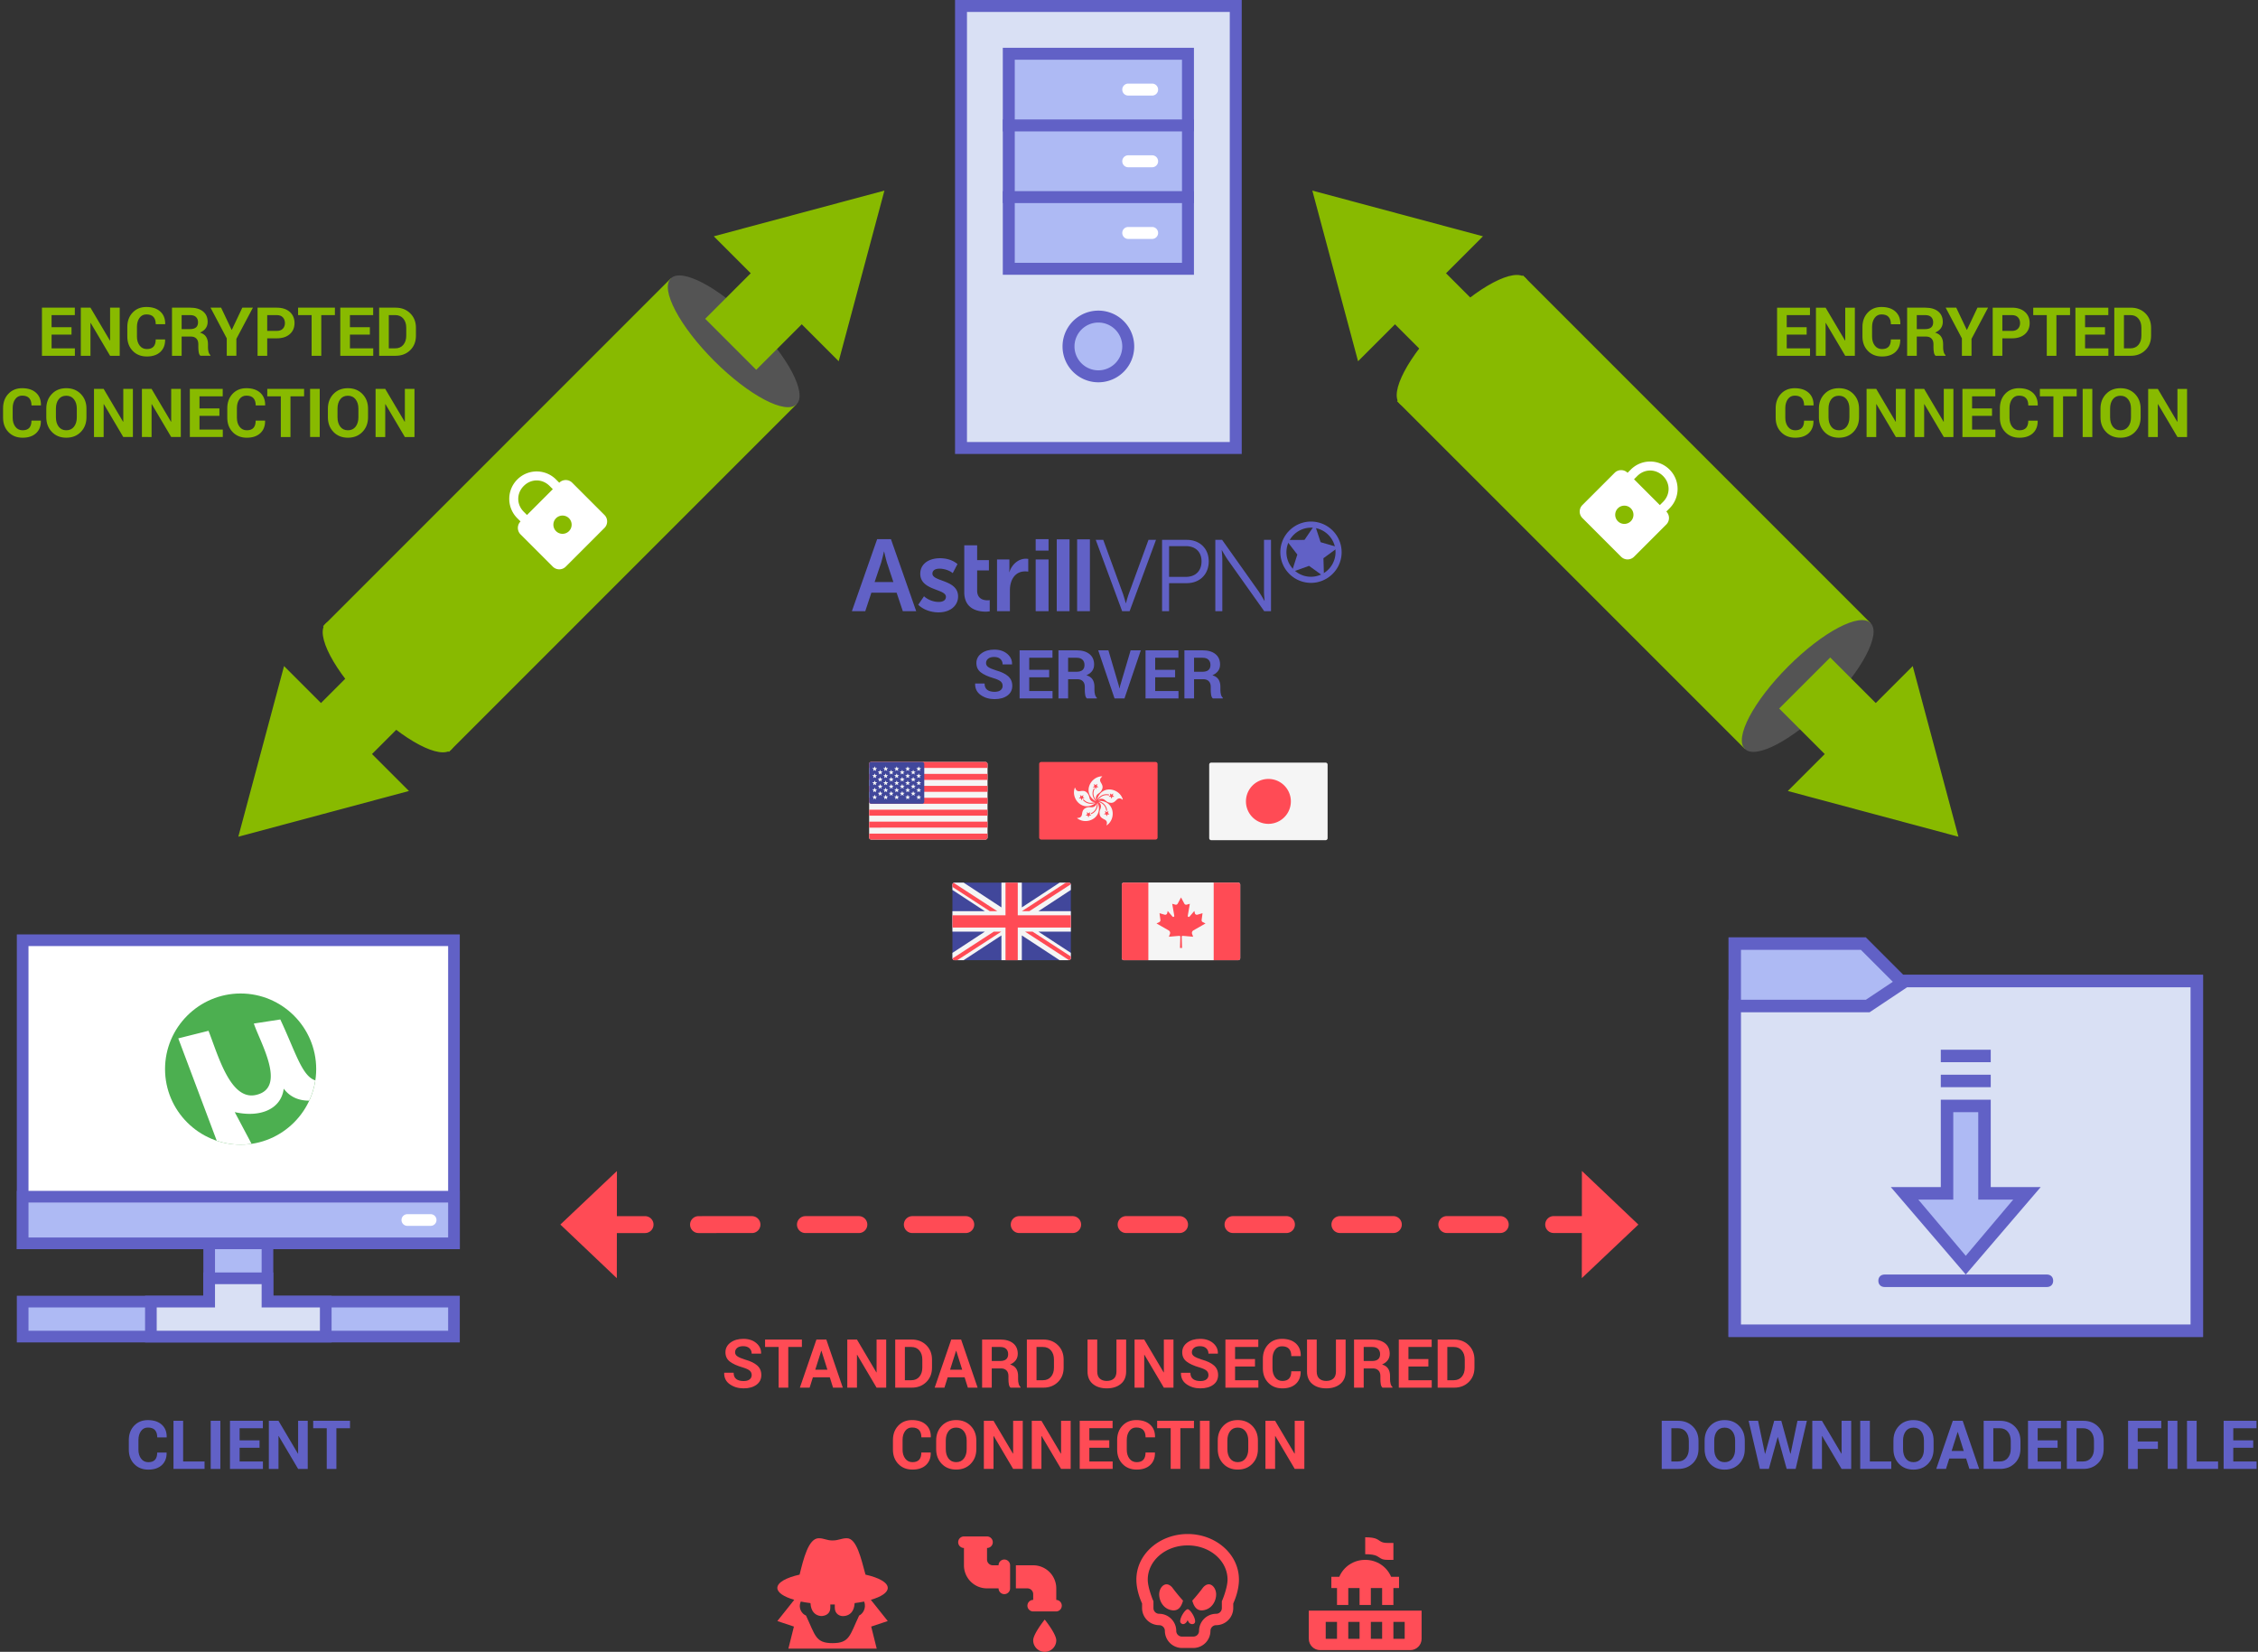 <svg version="1.1" id="Layer_1" xmlns="http://www.w3.org/2000/svg" x="0" y="0" width="400.322" height="292.846" viewBox="0 0 400.322 292.846" xml:space="preserve"><rect x="0" y="0" width="400.322" height="292.846" fill="#333333" stroke="none"/><g id="surface1_2_"><path fill="#AEBAF4" d="M307.551 235.918v-68.635h22.805l6.642 6.642h52.473v61.993h-81.92z"/><path fill="#6161C6" d="M329.913 168.39l6.642 6.642h51.808v59.779h-79.705V168.39h21.255m.885-2.214h-24.354v70.849h84.133v-64.207H337.44l-6.642-6.642z"/><path fill="#D9E0F4" d="M307.551 235.918v-57.565h23.69l6.642-4.428h51.587v61.993h-81.919z"/><path fill="#6161C6" d="M388.363 175.032v59.779h-79.705V179.46h22.805l.664-.443 5.978-3.985h50.258m2.214-2.214H337.44l-6.642 4.428h-24.354v59.779h84.133v-64.207z"/><path fill="#AEBAF4" d="M337.662 211.563h7.528v-15.498h6.642v15.498h7.528l-10.849 12.62-10.849-12.62z"/><path fill="#6161C6" d="M350.725 197.172v15.498h6.199l-8.413 9.963-8.413-9.963h6.199v-15.498h4.428m2.214-2.214h-8.856v15.498h-8.856l13.284 15.498 13.284-15.498h-8.856v-15.498zm-8.856-4.428h8.856v2.214h-8.856v-2.214zm0-4.428h8.856v2.214h-8.856v-2.214zm18.819 42.067H334.12c-.664 0-1.107-.443-1.107-1.107s.443-1.107 1.107-1.107h28.782c.664 0 1.107.443 1.107 1.107s-.443 1.107-1.107 1.107z"/></g><path transform="rotate(-45.001 289.666 90.795)" fill="#88BA00" d="M273.895 47.202h31.542v87.179h-31.542z"/><path fill="#88BA00" d="M262.763 63.889c-6.159 6.159-12.702 9.601-14.613 7.69-1.912-1.912 1.53-8.455 7.689-14.614 6.159-6.159 12.702-9.602 14.614-7.689 1.911 1.911-1.531 8.454-7.69 14.613z"/><path fill="#545454" d="M323.95 125.076c-6.159 6.159-12.701 9.602-14.613 7.69-1.912-1.912 1.531-8.454 7.69-14.613 6.159-6.159 12.701-9.602 14.613-7.69s-1.531 8.455-7.69 14.613z"/><g fill="#88BA00"><path transform="rotate(-45.001 263.043 64.171)" d="M256.647 46.351h12.792v35.634h-12.792z"/><path d="M251.843 52.968l-11.074 11.074-4.053-15.127-4.053-15.127 15.126 4.054 15.127 4.053z"/></g><g fill="#88BA00"><path transform="rotate(-45.001 324.696 125.826)" d="M318.3 119.124h12.792v13.395H318.3z"/><path d="M328.032 129.158l11.074-11.074 4.052 15.127 4.054 15.127-15.127-4.054-15.126-4.052z"/></g><path fill="#FFF" d="M295.994 83.249a4.846 4.846 0 00-6.869 0l-.572.572c-.63-.63-1.66-.63-2.29 0l-5.724 5.724c-.63.63-.63 1.66 0 2.29l6.869 6.869c.63.63 1.66.63 2.29 0l5.724-5.724c.63-.63.63-1.66 0-2.29l.572-.572a4.848 4.848 0 000-6.869zm-1.145 1.145c1.303 1.303 1.303 3.276 0 4.579l-.572.572-4.579-4.579.572-.572c1.302-1.303 3.276-1.303 4.579 0zm-5.724 5.724c.63.63.63 1.66 0 2.29-.63.63-1.66.63-2.29 0s-.63-1.66 0-2.29 1.66-.629 2.29 0z"/><g id="surface1_6_"><path fill="#AEBAF4" d="M4.018 236.959v-6.202h33.066v-19.779h10.334v19.779h33.066v6.202H4.018z"/><path fill="#6161C6" d="M46.385 212.012v19.779h33.066v4.136h-74.4v-4.136h33.067v-19.779h8.267m2.067-2.067h-12.4v19.779H2.985v8.269h78.533v-8.269H48.452v-19.779z"/><path fill="#D9E0F4" d="M26.751 236.959v-6.202h10.333v-4.133h10.334v4.133h10.333v6.202h-31z"/><path fill="#6161C6" d="M46.385 227.657v4.133h10.333v4.136H27.785v-4.136h10.334v-4.133h8.266m2.067-2.066h-12.4v4.133H25.718v8.269h33.067v-8.269H48.452v-4.133z"/><path fill="#FFF" d="M4.018 166.69h76.467v53.733H4.018V166.69z"/><path fill="#6161C6" d="M79.452 167.723v51.667h-74.4v-51.667h74.4m2.066-2.066H2.985v55.8h78.533v-55.8z"/><path fill="#AEBAF4" d="M4.018 212.157h76.467v8.267H4.018v-8.267z"/><path fill="#6161C6" d="M79.452 213.19v6.2h-74.4v-6.2h74.4m2.066-2.066H2.985v10.333h78.533v-10.333z"/><path fill="#FFF" d="M76.352 217.324h-4.134a1.03 1.03 0 01-1.033-1.034c0-.573.46-1.033 1.033-1.033h4.134c.573 0 1.033.46 1.033 1.033a1.03 1.03 0 01-1.033 1.034z"/></g><path d="M12.68 59.326H9.146v2.432h4.131v1.318H7.436v-8.531h5.83v1.318h-4.12v2.145h3.533v1.318zm8.543 3.75h-1.705l-3.445-5.83-.035.006v5.824h-1.711v-8.531h1.711l3.445 5.824.035-.006v-5.818h1.705v8.531zm8.039-2.907l.012.035c.016.918-.265 1.646-.841 2.186s-1.376.809-2.399.809c-1.027 0-1.861-.33-2.502-.99s-.961-1.51-.961-2.549v-1.693c0-1.035.313-1.885.938-2.549s1.438-.996 2.438-.996c1.055 0 1.879.271 2.473.812s.883 1.278.867 2.212l-.012.035h-1.664c0-.563-.135-.993-.404-1.292s-.689-.448-1.26-.448c-.512 0-.918.208-1.219.624s-.451.945-.451 1.589v1.703c0 .652.158 1.186.475 1.601.316.416.744.624 1.283.624.535 0 .931-.144 1.187-.431s.384-.714.384-1.28h1.656zm2.941-.504v3.41h-1.711v-8.531h3.217c.973 0 1.733.222 2.282.665s.823 1.062.823 1.854c0 .441-.115.82-.346 1.137s-.568.572-1.014.768c.504.148.866.396 1.087.744s.331.777.331 1.289v.627c0 .238.032.487.097.747s.175.452.331.577v.123h-1.764c-.156-.125-.258-.334-.305-.627s-.07-.57-.07-.832v-.604c0-.426-.116-.757-.349-.993s-.56-.354-.981-.354h-1.628zm0-1.318h1.477c.48 0 .839-.102 1.075-.305s.354-.504.354-.902c0-.391-.118-.701-.354-.932s-.585-.346-1.046-.346h-1.506v2.485zm8.86.129h.035l1.863-3.932h1.875l-2.93 5.531v3h-1.705v-3.088l-2.877-5.443h1.875l1.864 3.932zm6.31 1.506v3.094h-1.711v-8.531h3.398c.98 0 1.752.25 2.314.75s.844 1.158.844 1.975-.281 1.473-.844 1.969-1.334.744-2.314.744h-1.687zm0-1.319h1.688c.477 0 .838-.13 1.084-.39s.369-.591.369-.993c0-.41-.122-.749-.366-1.017s-.606-.401-1.087-.401h-1.688v2.801zm12-2.8h-2.414v7.213h-1.711v-7.213h-2.402v-1.318h6.527v1.318zm6.199 3.463h-3.533v2.432h4.131v1.318h-5.842v-8.531h5.83v1.318h-4.119v2.145h3.533v1.318zm1.647 3.75v-8.531h2.93c1.043 0 1.902.333 2.578.999s1.014 1.521 1.014 2.563v1.412c0 1.047-.338 1.901-1.014 2.563s-1.535.993-2.578.993h-2.93zm1.711-7.213v5.895h1.131c.613 0 1.094-.207 1.441-.621s.521-.954.521-1.622v-1.422c0-.66-.174-1.196-.521-1.61s-.828-.621-1.441-.621H68.93zM7.236 74.569l.012.035c.016.918-.265 1.646-.841 2.186s-1.376.809-2.399.809c-1.027 0-1.861-.33-2.502-.99s-.961-1.51-.961-2.549v-1.693c0-1.035.313-1.885.938-2.549s1.438-.996 2.438-.996c1.055 0 1.879.271 2.473.812s.883 1.278.867 2.212l-.013.034H5.584c0-.563-.135-.993-.404-1.292s-.689-.448-1.26-.448c-.512 0-.918.208-1.219.624s-.451.944-.451 1.588v1.703c0 .652.158 1.186.475 1.601.316.416.744.624 1.283.624.535 0 .931-.144 1.187-.431s.384-.714.384-1.28h1.657zm8.092-.592c0 1.047-.331 1.912-.993 2.596s-1.522 1.025-2.581 1.025c-1.051 0-1.904-.342-2.561-1.025s-.984-1.549-.984-2.596v-1.535c0-1.043.327-1.907.981-2.593s1.507-1.028 2.558-1.028c1.059 0 1.92.343 2.584 1.028s.996 1.55.996 2.593v1.535zm-1.711-1.542c0-.666-.166-1.211-.498-1.638-.332-.427-.789-.64-1.371-.64s-1.033.212-1.354.637c-.32.424-.48.971-.48 1.641v1.55c0 .677.162 1.229.486 1.656.324.426.775.64 1.354.64.586 0 1.043-.213 1.371-.64.328-.427.492-.979.492-1.656v-1.55zm9.944 5.04h-1.705l-3.445-5.83-.035.006v5.824h-1.711v-8.531h1.711l3.445 5.824.035-.006v-5.818h1.705v8.531zm8.496 0h-1.705l-3.445-5.83-.035.006v5.824H25.16v-8.531h1.711l3.445 5.824.035-.006v-5.818h1.705v8.531zm6.843-3.75h-3.533v2.432h4.131v1.318h-5.842v-8.531h5.83v1.318h-4.119v2.145H38.9v1.318zm8.086.844l.012.035c.016.918-.265 1.646-.841 2.186s-1.376.809-2.399.809c-1.027 0-1.861-.33-2.502-.99s-.961-1.51-.961-2.549v-1.693c0-1.035.313-1.885.938-2.549s1.438-.996 2.438-.996c1.055 0 1.879.271 2.473.812s.883 1.278.867 2.212l-.012.035h-1.664c0-.563-.135-.993-.404-1.292s-.689-.448-1.26-.448c-.512 0-.918.208-1.219.624S42 71.708 42 72.352v1.703c0 .652.158 1.186.475 1.601.316.416.744.624 1.283.624.535 0 .931-.144 1.187-.431s.384-.714.384-1.28h1.657zm6.926-4.306h-2.414v7.213h-1.711v-7.213h-2.402v-1.318h6.527v1.318zm2.772 7.212h-1.711v-8.531h1.711v8.531zm8.566-3.498c0 1.047-.331 1.912-.993 2.596s-1.522 1.025-2.581 1.025c-1.051 0-1.904-.342-2.561-1.025s-.984-1.549-.984-2.596v-1.535c0-1.043.327-1.907.981-2.593s1.507-1.028 2.558-1.028c1.059 0 1.92.343 2.584 1.028s.996 1.55.996 2.593v1.535zm-1.711-1.542c0-.666-.166-1.211-.498-1.638-.332-.427-.789-.64-1.371-.64s-1.033.212-1.354.637c-.32.424-.48.971-.48 1.641v1.55c0 .677.162 1.229.486 1.656.324.426.775.64 1.354.64.586 0 1.043-.213 1.371-.64.328-.427.492-.979.492-1.656v-1.55zm9.943 5.04h-1.705l-3.445-5.83-.035.006v5.824h-1.711v-8.531h1.711l3.445 5.824.035-.006v-5.818h1.705v8.531zm246.821-18.149h-3.533v2.432h4.131v1.318h-5.842v-8.531h5.83v1.318h-4.119v2.145h3.533v1.318zm8.543 3.75h-1.705l-3.445-5.83-.035.006v5.824h-1.711v-8.531h1.711l3.445 5.824.035-.006v-5.818h1.705v8.531zm8.039-2.907l.012.035c.016.918-.265 1.646-.841 2.186s-1.376.809-2.399.809c-1.027 0-1.861-.33-2.502-.99s-.961-1.51-.961-2.549v-1.693c0-1.035.313-1.885.938-2.549s1.438-.996 2.438-.996c1.055 0 1.879.271 2.473.812s.883 1.278.867 2.212l-.012.035h-1.664c0-.563-.135-.993-.404-1.292s-.689-.448-1.26-.448c-.512 0-.918.208-1.219.624s-.451.945-.451 1.589v1.703c0 .652.158 1.186.475 1.601.316.416.744.624 1.283.624.535 0 .931-.144 1.187-.431s.384-.714.384-1.28h1.656zm2.941-.504v3.41h-1.711v-8.531h3.217c.973 0 1.733.222 2.282.665s.823 1.062.823 1.854c0 .441-.115.82-.346 1.137s-.568.572-1.014.768c.504.148.866.396 1.087.744s.331.777.331 1.289v.627c0 .238.032.487.097.747s.175.452.331.577v.123h-1.764c-.156-.125-.258-.334-.305-.627s-.07-.57-.07-.832v-.604c0-.426-.116-.757-.349-.993s-.56-.354-.981-.354h-1.628zm0-1.318h1.477c.48 0 .839-.102 1.075-.305s.354-.504.354-.902c0-.391-.118-.701-.354-.932s-.585-.346-1.046-.346h-1.506v2.485zm8.86.129h.035l1.863-3.932h1.875l-2.93 5.531v3h-1.705v-3.088l-2.877-5.443h1.875l1.864 3.932zm6.31 1.506v3.094h-1.711v-8.531h3.398c.98 0 1.752.25 2.314.75s.844 1.158.844 1.975-.281 1.473-.844 1.969-1.334.744-2.314.744h-1.687zm0-1.319h1.688c.477 0 .838-.13 1.084-.39s.369-.591.369-.993c0-.41-.122-.749-.366-1.017s-.606-.401-1.087-.401h-1.688v2.801zm12-2.8h-2.414v7.213h-1.711v-7.213h-2.402v-1.318h6.527v1.318zm6.199 3.463h-3.533v2.432h4.131v1.318h-5.842v-8.531h5.83v1.318h-4.119v2.145h3.533v1.318zm1.647 3.75v-8.531h2.93c1.043 0 1.902.333 2.578.999s1.014 1.521 1.014 2.563v1.412c0 1.047-.338 1.901-1.014 2.563s-1.535.993-2.578.993h-2.93zm1.711-7.213v5.895h1.131c.613 0 1.094-.207 1.441-.621s.521-.954.521-1.622v-1.422c0-.66-.174-1.196-.521-1.61s-.828-.621-1.441-.621h-1.131zm-55.054 18.706l.012.035c.016.918-.265 1.646-.841 2.186s-1.376.809-2.399.809c-1.027 0-1.861-.33-2.502-.99s-.961-1.51-.961-2.549v-1.693c0-1.035.313-1.885.938-2.549s1.438-.996 2.438-.996c1.055 0 1.879.271 2.473.812s.883 1.278.867 2.212l-.012.035h-1.664c0-.563-.135-.993-.404-1.292s-.689-.448-1.26-.448c-.512 0-.918.208-1.219.624s-.451.945-.451 1.589v1.703c0 .652.158 1.186.475 1.601.316.416.744.624 1.283.624.535 0 .931-.144 1.187-.431s.384-.714.384-1.28h1.656zm8.091-.592c0 1.047-.331 1.912-.993 2.596s-1.522 1.025-2.581 1.025c-1.051 0-1.904-.342-2.561-1.025s-.984-1.549-.984-2.596v-1.535c0-1.043.327-1.907.981-2.593s1.507-1.028 2.558-1.028c1.059 0 1.919.343 2.583 1.028s.996 1.55.996 2.593v1.535zm-1.711-1.542c0-.666-.166-1.211-.498-1.638-.332-.427-.789-.64-1.371-.64s-1.033.212-1.354.637c-.32.424-.48.971-.48 1.641v1.55c0 .677.162 1.229.486 1.656.324.426.775.64 1.354.64.586 0 1.043-.213 1.371-.64.328-.427.492-.979.492-1.656v-1.55zm9.943 5.04h-1.705l-3.445-5.83-.035.006v5.824h-1.711v-8.531h1.711l3.445 5.824.035-.006v-5.818h1.705v8.531zm8.496 0h-1.705l-3.445-5.83-.035.006v5.824h-1.711v-8.531h1.711l3.445 5.824.035-.006v-5.818h1.705v8.531zm6.844-3.75h-3.533v2.432h4.131v1.318h-5.842v-8.531h5.83v1.318h-4.119v2.145h3.533v1.318zm8.086.844l.012.035c.016.918-.265 1.646-.841 2.186s-1.376.809-2.399.809c-1.027 0-1.861-.33-2.502-.99s-.961-1.51-.961-2.549v-1.693c0-1.035.313-1.885.938-2.549s1.438-.996 2.438-.996c1.055 0 1.879.271 2.473.812s.883 1.278.867 2.212l-.012.035h-1.664c0-.563-.135-.993-.404-1.292s-.689-.448-1.26-.448c-.512 0-.918.208-1.219.624s-.451.945-.451 1.589v1.703c0 .652.158 1.186.475 1.601.316.416.744.624 1.283.624.535 0 .931-.144 1.187-.431s.384-.714.384-1.28h1.656zm6.926-4.306h-2.414v7.213h-1.711v-7.213h-2.402v-1.318h6.527v1.318zm2.771 7.212h-1.711v-8.531h1.711v8.531zm8.567-3.498c0 1.047-.331 1.912-.993 2.596s-1.522 1.025-2.581 1.025c-1.051 0-1.904-.342-2.561-1.025s-.984-1.549-.984-2.596v-1.535c0-1.043.327-1.907.981-2.593s1.507-1.028 2.558-1.028c1.059 0 1.92.343 2.584 1.028s.996 1.55.996 2.593v1.535zm-1.711-1.542c0-.666-.166-1.211-.498-1.638-.332-.427-.789-.64-1.371-.64s-1.033.212-1.354.637c-.32.424-.48.971-.48 1.641v1.55c0 .677.162 1.229.486 1.656.324.426.775.64 1.354.64.586 0 1.043-.213 1.371-.64.328-.427.492-.979.492-1.656v-1.55zm9.943 5.04h-1.705l-3.445-5.83-.035.006v5.824h-1.711v-8.531h1.711l3.445 5.824.035-.006v-5.818h1.705v8.531z" fill="#88BA00"/><path d="M133.267 243.785c0-.328-.116-.592-.349-.791s-.64-.387-1.222-.563c-1.016-.293-1.783-.641-2.303-1.043s-.779-.953-.779-1.652.298-1.271.894-1.714 1.356-.665 2.282-.665c.938 0 1.701.249 2.291.747s.875 1.112.855 1.843l-.012.035h-1.658c0-.395-.132-.714-.396-.958s-.634-.366-1.11-.366c-.457 0-.811.102-1.061.305s-.375.463-.375.779c0 .289.134.526.401.712s.729.382 1.386.589c.941.262 1.654.607 2.139 1.037s.727.994.727 1.693c0 .73-.288 1.307-.864 1.729s-1.337.633-2.282.633c-.93 0-1.74-.239-2.432-.718s-1.027-1.149-1.008-2.013l.012-.035h1.664c0 .508.155.88.466 1.116s.743.354 1.298.354c.465 0 .82-.096 1.066-.287s.37-.446.37-.767zm8.9-4.986h-2.414v7.213h-1.711v-7.213h-2.402v-1.318h6.527v1.318zm4.945 5.373h-2.994l-.58 1.84h-1.729l2.936-8.531h1.752l2.924 8.531h-1.729l-.58-1.84zm-2.572-1.342h2.15l-1.055-3.352h-.035l-1.06 3.352zm12.574 3.182h-1.705l-3.445-5.83-.035.006v5.824h-1.711v-8.531h1.711l3.445 5.824.035-.006v-5.818h1.705v8.531zm1.6 0v-8.531h2.93c1.043 0 1.902.333 2.578.999s1.014 1.521 1.014 2.563v1.412c0 1.047-.338 1.901-1.014 2.563s-1.535.993-2.578.993h-2.93zm1.711-7.213v5.895h1.131c.613 0 1.094-.207 1.441-.621s.521-.954.521-1.622v-1.422c0-.66-.174-1.196-.521-1.61s-.828-.621-1.441-.621h-1.131zm10.588 5.373h-2.994l-.58 1.84h-1.729l2.936-8.531h1.752l2.924 8.531h-1.729l-.58-1.84zm-2.573-1.342h2.15l-1.055-3.352h-.035l-1.06 3.352zm7.389-.228v3.41h-1.711v-8.531h3.217c.973 0 1.733.222 2.282.665s.823 1.062.823 1.854c0 .441-.115.82-.346 1.137s-.568.572-1.014.768c.504.148.866.396 1.087.744s.331.777.331 1.289v.627c0 .238.032.487.097.747s.175.452.331.577v.123h-1.764c-.156-.125-.258-.334-.305-.627s-.07-.57-.07-.832v-.604c0-.426-.116-.757-.349-.993s-.56-.354-.981-.354h-1.628zm0-1.318h1.477c.48 0 .839-.102 1.075-.305s.354-.504.354-.902c0-.391-.118-.701-.354-.932s-.585-.346-1.046-.346h-1.506v2.485zm6.223 4.728v-8.531h2.93c1.043 0 1.902.333 2.578.999s1.014 1.521 1.014 2.563v1.412c0 1.047-.338 1.901-1.014 2.563s-1.535.993-2.578.993h-2.93zm1.711-7.213v5.895h1.131c.613 0 1.094-.207 1.441-.621s.521-.954.521-1.622v-1.422c0-.66-.174-1.196-.521-1.61s-.828-.621-1.441-.621h-1.131zm15.89-1.318v5.66c0 .957-.316 1.695-.949 2.215s-1.461.779-2.484.779c-1.02 0-1.843-.26-2.47-.779s-.94-1.258-.94-2.215v-5.66h1.717v5.656c0 .562.15.982.451 1.262.301.279.715.418 1.242.418.535 0 .955-.139 1.26-.416.305-.277.457-.699.457-1.265v-5.656h1.716zm8.391 8.531h-1.705l-3.445-5.83-.035.006v5.824h-1.711v-8.531h1.711l3.445 5.824.035-.006v-5.818h1.705v8.531zm6.205-2.227c0-.328-.116-.592-.349-.791s-.64-.387-1.222-.563c-1.016-.293-1.783-.641-2.303-1.043s-.779-.953-.779-1.652.298-1.271.894-1.714 1.356-.665 2.282-.665c.938 0 1.701.249 2.291.747s.875 1.112.855 1.843l-.012.035h-1.658c0-.395-.132-.714-.396-.958s-.634-.366-1.11-.366c-.457 0-.811.102-1.061.305s-.375.463-.375.779c0 .289.134.526.401.712s.729.382 1.386.589c.941.262 1.654.607 2.139 1.037s.727.994.727 1.693c0 .73-.288 1.307-.864 1.729s-1.337.633-2.282.633c-.93 0-1.74-.239-2.432-.718s-1.027-1.149-1.008-2.013l.012-.035h1.664c0 .508.155.88.466 1.116s.743.354 1.298.354c.465 0 .82-.096 1.066-.287s.37-.446.37-.767zm8.25-1.523h-3.533v2.432h4.131v1.318h-5.842v-8.531h5.83v1.318h-4.119v2.145h3.533v1.318zm8.086.844l.012.035c.016.918-.265 1.646-.841 2.186s-1.376.809-2.399.809c-1.027 0-1.861-.33-2.502-.99s-.961-1.51-.961-2.549v-1.693c0-1.035.313-1.885.938-2.549s1.438-.996 2.438-.996c1.055 0 1.879.271 2.473.812s.883 1.278.867 2.212l-.012.035h-1.664c0-.563-.135-.993-.404-1.292s-.689-.448-1.26-.448c-.512 0-.918.208-1.219.624s-.451.945-.451 1.589v1.703c0 .652.158 1.186.475 1.601.316.416.744.624 1.283.624.535 0 .931-.144 1.187-.431s.384-.714.384-1.28h1.656zm7.98-5.625v5.66c0 .957-.316 1.695-.949 2.215s-1.461.779-2.484.779c-1.02 0-1.843-.26-2.47-.779s-.94-1.258-.94-2.215v-5.66h1.717v5.656c0 .562.15.982.451 1.262.301.279.715.418 1.242.418.535 0 .955-.139 1.26-.416.305-.277.457-.699.457-1.265v-5.656h1.716zm3.206 5.121v3.41h-1.711v-8.531h3.217c.973 0 1.733.222 2.282.665s.823 1.062.823 1.854c0 .441-.115.82-.346 1.137s-.568.572-1.014.768c.504.148.866.396 1.087.744s.331.777.331 1.289v.627c0 .238.032.487.097.747s.175.452.331.577v.123h-1.764c-.156-.125-.258-.334-.305-.627s-.07-.57-.07-.832v-.604c0-.426-.116-.757-.349-.993s-.56-.354-.981-.354h-1.628zm0-1.318h1.477c.48 0 .839-.102 1.075-.305s.354-.504.354-.902c0-.391-.118-.701-.354-.932s-.585-.346-1.046-.346h-1.506v2.485zm11.466.978h-3.533v2.432h4.131v1.318h-5.842v-8.531h5.83v1.318h-4.119v2.145h3.533v1.318zm1.647 3.75v-8.531h2.93c1.043 0 1.902.333 2.578.999s1.014 1.521 1.014 2.563v1.412c0 1.047-.338 1.901-1.014 2.563s-1.535.993-2.578.993h-2.93zm1.711-7.213v5.895h1.131c.613 0 1.094-.207 1.441-.621s.521-.954.521-1.622v-1.422c0-.66-.174-1.196-.521-1.61s-.828-.621-1.441-.621h-1.131zm-91.594 18.707l.012.035c.016.918-.265 1.646-.841 2.186s-1.376.809-2.399.809c-1.027 0-1.861-.33-2.502-.99s-.961-1.51-.961-2.549v-1.693c0-1.035.313-1.885.938-2.549s1.438-.996 2.438-.996c1.055 0 1.879.271 2.473.812s.883 1.278.867 2.212l-.012.035h-1.664c0-.563-.135-.993-.404-1.292s-.689-.448-1.26-.448c-.512 0-.918.208-1.219.624s-.451.945-.451 1.589v1.703c0 .652.158 1.186.475 1.601.316.416.744.624 1.283.624.535 0 .931-.144 1.187-.431s.384-.714.384-1.28h1.656zm8.092-.592c0 1.047-.331 1.912-.993 2.596s-1.522 1.025-2.581 1.025c-1.051 0-1.904-.342-2.561-1.025s-.984-1.549-.984-2.596v-1.535c0-1.043.327-1.907.981-2.593s1.507-1.028 2.558-1.028c1.059 0 1.92.343 2.584 1.028s.996 1.55.996 2.593v1.535zm-1.711-1.543c0-.666-.166-1.211-.498-1.638-.332-.427-.789-.64-1.371-.64s-1.033.212-1.354.637c-.32.424-.48.971-.48 1.641v1.55c0 .677.162 1.229.486 1.656.324.426.775.64 1.354.64.586 0 1.043-.213 1.371-.64.328-.427.492-.979.492-1.656v-1.55zm9.943 5.041h-1.705l-3.445-5.83-.035.006v5.824h-1.711v-8.531h1.711l3.445 5.824.035-.006v-5.818h1.705v8.531zm8.496 0h-1.705l-3.445-5.83-.035.006v5.824h-1.711v-8.531h1.711l3.445 5.824.035-.006v-5.818h1.705v8.531zm6.844-3.75h-3.533v2.432h4.131v1.318h-5.842v-8.531h5.83v1.318h-4.119v2.145h3.533v1.318zm8.086.844l.012.035c.016.918-.265 1.646-.841 2.186s-1.376.809-2.399.809c-1.027 0-1.861-.33-2.502-.99s-.961-1.51-.961-2.549v-1.693c0-1.035.313-1.885.938-2.549s1.438-.996 2.438-.996c1.055 0 1.879.271 2.473.812s.883 1.278.867 2.212l-.012.035H203.1c0-.563-.135-.993-.404-1.292s-.689-.448-1.26-.448c-.512 0-.918.208-1.219.624s-.451.945-.451 1.589v1.703c0 .652.158 1.186.475 1.601.316.416.744.624 1.283.624.535 0 .931-.144 1.187-.431s.384-.714.384-1.28h1.656zm6.926-4.307h-2.414v7.213h-1.711v-7.213h-2.402v-1.318h6.527v1.318zm2.771 7.213h-1.711v-8.531h1.711v8.531zm8.567-3.498c0 1.047-.331 1.912-.993 2.596s-1.522 1.025-2.581 1.025c-1.051 0-1.904-.342-2.561-1.025s-.984-1.549-.984-2.596v-1.535c0-1.043.327-1.907.981-2.593s1.507-1.028 2.558-1.028c1.059 0 1.92.343 2.584 1.028s.996 1.55.996 2.593v1.535zm-1.711-1.543c0-.666-.166-1.211-.498-1.638-.332-.427-.789-.64-1.371-.64s-1.033.212-1.354.637c-.32.424-.48.971-.48 1.641v1.55c0 .677.162 1.229.486 1.656.324.426.775.64 1.354.64.586 0 1.043-.213 1.371-.64.328-.427.492-.979.492-1.656v-1.55zm9.943 5.041h-1.705l-3.445-5.83-.035.006v5.824h-1.711v-8.531h1.711l3.445 5.824.035-.006v-5.818h1.705v8.531z" fill="#FF4B55"/><path d="M29.528 257.512l.012.035c.016.918-.265 1.646-.841 2.186s-1.376.809-2.399.809c-1.027 0-1.861-.33-2.502-.99s-.961-1.51-.961-2.549v-1.693c0-1.035.313-1.885.938-2.549s1.438-.996 2.438-.996c1.055 0 1.879.271 2.473.812s.883 1.278.867 2.212l-.012.035h-1.664c0-.563-.135-.993-.404-1.292s-.689-.448-1.26-.448c-.512 0-.918.208-1.219.624s-.451.945-.451 1.589V257c0 .652.158 1.186.475 1.601.316.416.744.624 1.283.624.535 0 .931-.144 1.187-.431s.384-.714.384-1.28h1.656zm2.941 1.587h3.797v1.318h-5.508v-8.531h1.711v7.213zm6.598 1.319h-1.711v-8.531h1.711v8.531zm6.949-3.75h-3.533v2.432h4.131v1.318h-5.842v-8.531h5.83v1.318h-4.119v2.145h3.533v1.318zm8.543 3.75h-1.705l-3.445-5.83-.035.006v5.824h-1.711v-8.531h1.711l3.445 5.824.035-.006v-5.818h1.705v8.531zm7.494-7.213h-2.414v7.213h-1.711v-7.213h-2.402v-1.318h6.527v1.318zm232.554 7.213v-8.531h2.93c1.043 0 1.902.333 2.578.999s1.014 1.521 1.014 2.563v1.412c0 1.047-.338 1.901-1.014 2.563s-1.535.993-2.578.993h-2.93zm1.711-7.213v5.895h1.131c.613 0 1.094-.207 1.441-.621s.521-.954.521-1.622v-1.422c0-.66-.174-1.196-.521-1.61s-.828-.621-1.441-.621h-1.131zm13.014 3.715c0 1.047-.331 1.912-.993 2.596s-1.522 1.025-2.581 1.025c-1.051 0-1.904-.342-2.561-1.025s-.984-1.549-.984-2.596v-1.535c0-1.043.327-1.907.981-2.593s1.507-1.028 2.558-1.028c1.059 0 1.92.343 2.584 1.028s.996 1.55.996 2.593v1.535zm-1.711-1.543c0-.666-.166-1.211-.498-1.638-.332-.427-.789-.64-1.371-.64s-1.033.212-1.354.637c-.32.424-.48.971-.48 1.641v1.55c0 .677.162 1.229.486 1.656.324.426.775.64 1.354.64.586 0 1.043-.213 1.371-.64.328-.427.492-.979.492-1.656v-1.55zm9.797 2.357h.035l1.219-5.848h1.67l-1.992 8.531h-1.588l-1.564-5.631h-.035l-1.564 5.631h-1.588l-1.998-8.531h1.676l1.225 5.842.035.006 1.6-5.848h1.26l1.609 5.848zm10.781 2.684h-1.705l-3.445-5.83-.035.006v5.824h-1.711v-8.531h1.711l3.445 5.824.035-.006v-5.818h1.705v8.531zm3.311-1.319h3.797v1.318h-5.508v-8.531h1.711v7.213zm11.297-2.179c0 1.047-.331 1.912-.993 2.596s-1.522 1.025-2.581 1.025c-1.051 0-1.904-.342-2.561-1.025s-.984-1.549-.984-2.596v-1.535c0-1.043.327-1.907.981-2.593s1.507-1.028 2.558-1.028c1.059 0 1.92.343 2.584 1.028s.996 1.55.996 2.593v1.535zm-1.711-1.543c0-.666-.166-1.211-.498-1.638-.332-.427-.789-.64-1.371-.64s-1.033.212-1.354.637c-.32.424-.48.971-.48 1.641v1.55c0 .677.162 1.229.486 1.656.324.426.775.64 1.354.64.586 0 1.043-.213 1.371-.64.328-.427.492-.979.492-1.656v-1.55zm7.482 3.201h-2.994l-.58 1.84h-1.729l2.936-8.531h1.752l2.924 8.531h-1.729l-.58-1.84zm-2.572-1.342h2.15l-1.055-3.352h-.035l-1.06 3.352zm5.678 3.182v-8.531h2.93c1.043 0 1.902.333 2.578.999s1.014 1.521 1.014 2.563v1.412c0 1.047-.338 1.901-1.014 2.563s-1.535.993-2.578.993h-2.93zm1.711-7.213v5.895h1.131c.613 0 1.094-.207 1.441-.621s.521-.954.521-1.622v-1.422c0-.66-.174-1.196-.521-1.61s-.828-.621-1.441-.621h-1.131zm11.396 3.463h-3.533v2.432h4.131v1.318h-5.842v-8.531h5.83v1.318h-4.119v2.145h3.533v1.318zm1.647 3.75v-8.531h2.93c1.043 0 1.902.333 2.578.999s1.014 1.521 1.014 2.563v1.412c0 1.047-.338 1.901-1.014 2.563s-1.535.993-2.578.993h-2.93zm1.71-7.213v5.895h1.131c.613 0 1.094-.207 1.441-.621s.521-.954.521-1.622v-1.422c0-.66-.174-1.196-.521-1.61s-.828-.621-1.441-.621h-1.131zm14.426 3.668H379v3.545h-1.711v-8.531h5.883v1.318H379v2.35h3.574v1.318zm3.457 3.545h-1.711v-8.531h1.711v8.531zm3.416-1.319h3.797v1.318h-5.508v-8.531h1.711v7.213zm10.026-2.431h-3.533v2.432h4.131v1.318h-5.842v-8.531h5.83v1.318h-4.119v2.145h3.533v1.318z" fill="#6161C6"/><g id="surface1_3_"><path fill="#D9E0F4" d="M170.374 1.058h48.714v78.363h-48.714V1.058z"/><path fill="#6161C6" d="M218.028 2.118v76.245h-46.593V2.118h46.593M220.147 0h-50.83v80.48h50.83V0z"/><path fill="#AEBAF4" d="M178.847 9.532h31.768v38.122h-31.768V9.532z"/><path fill="#6161C6" d="M209.557 10.59v36.003h-29.65V10.59h29.65m2.117-2.118h-33.886v40.241h33.886V8.472z"/><path fill="#6161C6" d="M211.674 21.179v2.12h-33.886v-2.12h33.886zm0 12.708v2.117h-33.886v-2.117h33.886z"/><path fill="#FFF" d="M198.968 28.592c0-.588.472-1.059 1.058-1.059h4.236c.587 0 1.06.471 1.06 1.059s-.473 1.06-1.06 1.06h-4.236a1.057 1.057 0 01-1.058-1.06zm0 12.708c0-.589.472-1.059 1.058-1.059h4.236c.587 0 1.06.471 1.06 1.059 0 .587-.473 1.058-1.06 1.058h-4.236a1.055 1.055 0 01-1.058-1.058zm0-25.416c0-.587.472-1.059 1.058-1.059h4.236c.587 0 1.06.473 1.06 1.059 0 .587-.473 1.06-1.06 1.06h-4.236a1.056 1.056 0 01-1.058-1.06z"/><path fill="#AEBAF4" d="M200.026 61.42a5.298 5.298 0 01-5.294 5.293c-2.921 0-5.295-2.373-5.295-5.293s2.374-5.296 5.295-5.296a5.3 5.3 0 015.294 5.296z"/><path fill="#6161C6" d="M194.732 57.183a4.245 4.245 0 014.236 4.237 4.244 4.244 0 01-4.236 4.235 4.243 4.243 0 01-4.236-4.235 4.244 4.244 0 014.236-4.237m0-2.116a6.354 6.354 0 100 12.708 6.354 6.354 0 000-12.708z"/></g><path d="M177.758 121.596c0-.328-.116-.592-.349-.791s-.64-.387-1.222-.563c-1.016-.293-1.783-.641-2.303-1.043s-.779-.953-.779-1.652.298-1.271.894-1.714 1.356-.665 2.282-.665c.938 0 1.701.249 2.291.747s.875 1.112.855 1.843l-.012.035h-1.658c0-.395-.132-.714-.396-.958s-.634-.366-1.11-.366c-.457 0-.811.102-1.061.305s-.375.463-.375.779c0 .289.134.526.401.712s.729.382 1.386.589c.941.262 1.654.607 2.139 1.037s.727.994.727 1.693c0 .73-.288 1.307-.864 1.729s-1.337.633-2.282.633c-.93 0-1.74-.239-2.432-.718s-1.027-1.149-1.008-2.013l.012-.035h1.664c0 .508.155.88.466 1.116s.743.354 1.298.354c.465 0 .82-.096 1.066-.287s.37-.447.37-.767zm8.25-1.524h-3.533v2.432h4.131v1.318h-5.842v-8.531h5.83v1.318h-4.119v2.145h3.533v1.318zm3.358.34v3.41h-1.711v-8.531h3.217c.973 0 1.733.222 2.282.665s.823 1.062.823 1.854c0 .441-.115.82-.346 1.137s-.568.572-1.014.768c.504.148.866.396 1.087.744s.331.777.331 1.289v.627c0 .238.032.487.097.747s.175.452.331.577v.123H192.7c-.156-.125-.258-.334-.305-.627s-.07-.57-.07-.832v-.604c0-.426-.116-.757-.349-.993s-.56-.354-.981-.354h-1.629zm0-1.318h1.477c.48 0 .839-.102 1.075-.305s.354-.504.354-.902c0-.391-.118-.701-.354-.932s-.585-.346-1.046-.346h-1.506v2.485zm8.988 2.461l.105.463h.035l.1-.451 1.857-6.275h1.805l-2.9 8.531h-1.758l-2.895-8.531h1.805l1.846 6.263zm9.984-1.483h-3.533v2.432h4.131v1.318h-5.842v-8.531h5.83v1.318h-4.119v2.145h3.533v1.318zm3.358.34v3.41h-1.711v-8.531h3.217c.973 0 1.733.222 2.282.665s.823 1.062.823 1.854c0 .441-.115.82-.346 1.137s-.568.572-1.014.768c.504.148.866.396 1.087.744s.331.777.331 1.289v.627c0 .238.032.487.097.747s.175.452.331.577v.123h-1.764c-.156-.125-.258-.334-.305-.627s-.07-.57-.07-.832v-.604c0-.426-.116-.757-.349-.993s-.56-.354-.981-.354h-1.628zm0-1.318h1.477c.48 0 .839-.102 1.075-.305s.354-.504.354-.902c0-.391-.118-.701-.354-.932s-.585-.346-1.046-.346h-1.506v2.485z" fill="#6161C6"/><g fill="#F5F5F5"><path d="M219.518 170.229H199.25a.362.362 0 01-.362-.362v-13.029c0-.2.162-.362.362-.362h20.269c.2 0 .362.162.362.362v13.029a.363.363 0 01-.363.362z"/><path d="M203.593 156.476h11.582v13.754h-11.582z"/></g><path d="M199.25 156.476c-.2 0-.362.162-.362.362v13.029c0 .2.162.362.362.362h4.343v-13.753h-4.343zm20.268 0h-4.343v13.753h4.343c.2 0 .362-.162.362-.362v-13.029c0-.2-.162-.362-.362-.362zm-7.938 8.467l2.148-1.228-.493-.245a.364.364 0 01-.197-.372l.16-1.202-.909.264a.362.362 0 01-.455-.269l-.087-.394-.854.999c-.118.139-.344.033-.313-.147l.364-2.12-.558.152a.362.362 0 01-.414-.179l-.588-1.101v-.002.001-.001.002l-.588 1.101a.365.365 0 01-.415.179l-.558-.152.365 2.12c.031.18-.195.286-.313.147l-.854-.999-.087.394a.362.362 0 01-.455.269l-.909-.264.16 1.202a.363.363 0 01-.197.372l-.492.245 2.148 1.228c.222.127.32.396.23.636l-.184.49 1.84-.157a.171.171 0 01.186.175l-.058 1.971h.362l-.058-1.971a.17.17 0 01.185-.175l1.841.157-.184-.49a.523.523 0 01.231-.636z" fill="#FF4B55"/><path fill="#F5F5F5" d="M235.011 148.953h-20.269a.362.362 0 01-.362-.363v-13.029c0-.2.162-.362.362-.362h20.269c.2 0 .362.162.362.362v13.029c0 .2-.162.363-.362.363z"/><path fill="#FF4B55" d="M224.876 138.095a3.981 3.981 0 110 7.962 3.981 3.981 0 010-7.962zm-20.01 10.747h-20.269a.363.363 0 01-.362-.362v-13.03c0-.199.162-.362.362-.362h20.269c.2 0 .362.162.362.362v13.03c0 .2-.162.362-.362.362z"/><g fill="#F5F5F5"><path d="M193.439 142.495c-.457.005-.969-.141-1.418-.636a.082.082 0 01.009-.117.083.083 0 01.115.008c.685.752 1.533.62 2.039.439-.187.008-.423-.006-.574-.105-.632-.416-.346-.858-.766-1.392-.417-.531-.792-.517-1.383-.428-.586.089-.773-.34-.83-.579-.011-.043-.071-.045-.085-.004-.73 1.971 1.463 4.408 3.715 2.655a2.517 2.517 0 01-.822.159zm-1.642-.669c-.013.035-.063.034-.074-.002l-.084-.277-.289-.01c-.038-.002-.052-.05-.02-.071l.236-.165-.079-.278c-.011-.036.031-.065.061-.042l.23.174.24-.162c.03-.02.071.01.058.045l-.094.273.227.178a.04.04 0 01-.025.07l-.289-.005-.098.272zm3.257-.64c.362-.277.86-.467 1.517-.341a.082.082 0 01.063.099.082.082 0 01-.097.062c-.998-.191-1.598.423-1.895.872.145-.119.342-.248.522-.26.755-.046.791.479 1.447.655.652.175.945-.061 1.365-.487.415-.422.821-.19 1.01-.034.034.028.084-.006.071-.048-.598-2.014-3.815-2.65-4.565.103.129-.199.312-.43.562-.621zm1.716-.45c-.011-.036.03-.065.06-.043l.233.171.238-.166c.031-.021.071.009.059.044l-.09.275.23.175c.03.022.014.07-.024.07l-.289-.001-.095.273a.04.04 0 01-.074-.001l-.089-.275-.289-.006c-.038-.001-.052-.049-.022-.071l.235-.169-.083-.276z"/><path d="M193.846 141.376c-.178-.421-.238-.95.049-1.553a.082.082 0 01.112-.037.084.084 0 01.036.109c-.435.919.01 1.653.37 2.053-.079-.17-.155-.393-.12-.571.144-.742.661-.645.995-1.237.332-.588.177-.93-.13-1.442-.304-.507.021-.843.219-.987.036-.025.016-.081-.028-.08-2.099.075-3.52 3.031-1.042 4.446a2.507 2.507 0 01-.461-.701zm-.007-1.774c-.037.002-.055-.046-.026-.07l.224-.183-.1-.271c-.013-.035.025-.067.057-.047l.243.157.226-.18c.029-.023.072.004.062.041l-.074.28.241.16c.031.02.018.069-.02.071l-.289.016-.078.278a.04.04 0 01-.074.004l-.105-.27-.287.014zm1.643 2.727c.377.257.714.67.8 1.333a.084.084 0 01-.075.092h-.001a.084.084 0 01-.089-.073c-.133-1.008-.904-1.384-1.424-1.525.159.101.344.247.411.414.281.703-.206.902-.166 1.58.039.674.354.877.891 1.141.531.262.439.721.35.95-.016.041.031.077.067.052 1.724-1.201 1.318-4.453-1.531-4.302.23.059.508.162.767.338zm.966 1.487a.04.04 0 01.06.044l-.089.275.231.174c.03.022.015.07-.023.07h-.289l-.093.274a.04.04 0 01-.075-.001l-.089-.275-.289-.004a.04.04 0 01-.023-.071l.235-.171-.085-.276c-.012-.035.03-.065.059-.043l.235.17.235-.166z"/><path d="M194.539 143.147c-.13.438-.421.884-1.026 1.168a.082.082 0 01-.11-.043v-.001a.084.084 0 01.042-.107c.92-.433 1.044-1.282 1.02-1.82-.048.181-.13.402-.27.517-.583.481-.921.078-1.556.321-.63.242-.728.605-.817 1.196-.088.585-.553.637-.797.622-.044-.003-.064.053-.029.08 1.668 1.277 4.644-.1 3.631-2.768.013.238.001.534-.088.835zm-1.124 1.373c.03.022.015.07-.023.07l-.289-.002-.094.274c-.013.035-.063.034-.074-.001l-.089-.276-.289-.006c-.037-.001-.052-.049-.022-.071l.235-.169-.084-.277c-.011-.036.03-.065.061-.043l.233.171.238-.166c.03-.021.071.008.059.044l-.09.275.228.177z"/></g><path fill="#F5F5F5" d="M174.721 148.842h-20.269a.362.362 0 01-.362-.362v-13.03c0-.199.162-.362.362-.362h20.269c.2 0 .362.162.362.362v13.03a.363.363 0 01-.362.362z"/><path d="M175.082 136.146H154.09v-.696c0-.199.162-.362.362-.362h20.269c.2 0 .362.162.362.362v.696h-.001zm-20.992 3.174h20.992v1.058H154.09zm0-2.116h20.992v1.058H154.09zm20.992 5.29h-20.63a.361.361 0 01-.362-.362v-.696h20.992v1.058zm-20.992 3.174h20.992v1.058H154.09zm20.631 3.174h-20.269a.362.362 0 01-.362-.362v-.696h20.992v.696c0 .2-.162.362-.361.362zm-20.631-5.29h20.992v1.058H154.09z" fill="#FF4B55"/><path fill="#41479B" d="M163.5 135.088h-9.048c-.2 0-.362.162-.362.362v6.682c0 .2.162.362.362.362h9.048c.2 0 .362-.161.362-.362v-6.682a.361.361 0 00-.362-.362z"/><path d="M155.106 135.919l.08.24.253.002c.033.001.047.043.02.062l-.204.15.077.242c.01.031-.026.057-.052.038l-.206-.148-.206.148a.034.034 0 01-.052-.038l.077-.242-.204-.15a.034.034 0 01.02-.062l.253-.002.08-.24a.034.034 0 01.064 0zm0 1.257l.08.24.253.002c.033.001.047.043.02.062l-.204.151.077.241c.01.031-.026.057-.052.039l-.206-.148-.206.148c-.027.019-.062-.007-.052-.039l.077-.241-.204-.151c-.027-.019-.013-.061.02-.062l.253-.002.08-.24a.034.034 0 01.064 0zm0 1.257l.08.24.253.002c.033 0 .047.042.02.061l-.204.15.077.242c.01.031-.026.057-.052.038l-.206-.147-.206.147c-.027.02-.062-.007-.052-.038l.077-.241-.204-.151a.034.034 0 01.02-.061l.253-.002.08-.24a.034.034 0 01.064 0zm0 1.256l.08.24.253.003c.033 0 .047.042.02.061l-.204.15.077.242c.01.031-.026.057-.052.038l-.206-.147-.206.147a.034.034 0 01-.052-.038l.077-.242-.204-.15a.034.034 0 01.02-.061l.253-.003.08-.24a.034.034 0 01.064 0zm0 1.257l.08.24.253.002c.033.001.047.043.02.061l-.204.151.077.241c.01.031-.026.057-.052.039l-.206-.148-.206.148c-.027.019-.062-.007-.052-.039l.077-.241-.204-.151c-.027-.019-.013-.061.02-.061l.253-.002.08-.24a.034.034 0 01.064 0zm.976-4.411l.08.24.253.002c.033 0 .046.042.02.062l-.204.151.076.241c.01.031-.026.057-.052.038l-.206-.147-.206.147c-.027.02-.062-.007-.052-.038l.076-.241-.204-.151c-.026-.02-.013-.062.02-.062l.253-.002.08-.24c.012-.031.056-.031.066 0zm0 1.257l.08.24.253.002c.033 0 .046.042.02.061l-.204.15.076.242c.01.031-.026.057-.052.038l-.206-.147-.206.147a.034.034 0 01-.052-.038l.076-.242-.204-.15c-.026-.02-.013-.061.02-.061l.253-.002.08-.24c.012-.031.056-.031.066 0zm0 1.257l.08.24.253.002c.033.001.046.043.02.061l-.204.151.076.241a.034.034 0 01-.052.039l-.206-.148-.206.148c-.027.019-.062-.007-.052-.039l.076-.241-.204-.151c-.026-.019-.013-.061.02-.061l.253-.002.08-.24c.012-.031.056-.031.066 0zm0 1.257l.08.24.253.002c.033 0 .046.042.02.061l-.204.151.076.241c.01.031-.026.057-.052.039l-.206-.148-.206.148c-.027.019-.062-.007-.052-.039l.076-.241-.204-.151c-.026-.02-.013-.061.02-.061l.253-.002.08-.24c.012-.031.056-.031.066 0zm.976-4.387l.08.24.253.002c.033.001.046.043.02.062l-.204.15.076.242a.034.034 0 01-.052.038l-.206-.148-.206.148a.034.034 0 01-.052-.038l.076-.242-.204-.15c-.026-.02-.013-.062.02-.062l.253-.002.08-.24a.035.035 0 01.066 0zm0 1.257l.08.24.253.002c.033.001.046.043.02.062l-.204.151.076.241c.01.031-.025.057-.052.039l-.206-.148-.206.148c-.027.019-.062-.007-.052-.039l.076-.241-.204-.151a.034.034 0 01.02-.062l.253-.002.08-.24a.035.035 0 01.066 0zm0 1.257l.08.24.253.002c.033 0 .046.042.02.061l-.204.15.076.242a.034.034 0 01-.052.038l-.206-.147-.206.147c-.027.02-.062-.007-.052-.038l.076-.242-.204-.15c-.026-.02-.013-.061.02-.061l.253-.002.08-.24a.035.035 0 01.066 0zm0 1.256l.08.24.253.003c.033 0 .046.042.02.061l-.204.15.076.242a.034.034 0 01-.052.038l-.206-.148-.206.148a.034.034 0 01-.052-.038l.076-.242-.204-.15c-.026-.02-.013-.061.02-.061l.253-.003.08-.24a.035.035 0 01.066 0zm0 1.257l.08.24.253.002c.033.001.046.043.02.061l-.204.151.076.241c.01.031-.025.057-.052.039l-.206-.148-.206.148c-.027.019-.062-.007-.052-.039l.076-.241-.204-.151c-.026-.019-.013-.061.02-.061l.253-.002.08-.24a.035.035 0 01.066 0zm.975-4.411l.08.24.253.002c.033 0 .047.042.02.062l-.204.151.077.241c.01.031-.026.057-.052.038l-.206-.147-.206.147c-.027.02-.062-.007-.052-.038l.077-.241-.204-.151a.034.034 0 01.02-.062l.253-.002.08-.24a.034.034 0 01.064 0zm0 1.257l.08.24.253.002c.033 0 .047.042.02.061l-.204.15.077.242c.01.031-.026.057-.052.038l-.206-.147-.206.147a.034.034 0 01-.052-.038l.077-.242-.204-.15a.034.034 0 01.02-.061l.253-.002.08-.24a.034.034 0 01.064 0zm0 1.257l.08.24.253.002c.033.001.047.043.02.061l-.204.151.077.241a.034.034 0 01-.052.039l-.206-.148-.206.148c-.027.019-.062-.007-.052-.039l.077-.241-.204-.151c-.027-.019-.013-.061.02-.061l.253-.002.08-.24a.034.034 0 01.064 0zm0 1.257l.08.24.253.002c.033 0 .047.042.02.061l-.204.151.077.241c.01.031-.026.057-.052.039l-.206-.148-.206.148c-.027.019-.062-.007-.052-.039l.077-.241-.204-.151a.034.034 0 01.02-.061l.253-.002.08-.24a.034.034 0 01.064 0zm.976-4.387l.08.24.253.002c.033.001.046.043.02.062l-.204.15.076.242c.01.031-.026.057-.052.038l-.206-.148-.206.148a.034.034 0 01-.052-.038l.077-.242-.204-.15c-.026-.02-.013-.062.02-.062l.253-.002.08-.24c.01-.031.054-.031.065 0zm0 1.257l.08.24.253.002c.033.001.046.043.02.062l-.204.151.076.241c.01.031-.026.057-.052.039l-.206-.148-.206.148c-.027.019-.062-.007-.052-.039l.077-.241-.204-.151a.034.034 0 01.02-.062l.253-.002.08-.24c.01-.031.054-.031.065 0zm0 1.257l.08.24.253.002c.033 0 .046.042.02.061l-.204.15.076.242c.01.031-.026.057-.052.038l-.206-.147-.206.147c-.027.02-.062-.007-.052-.038l.077-.242-.204-.15c-.026-.02-.013-.061.02-.061l.253-.002.08-.24c.01-.031.054-.031.065 0zm0 1.256l.08.24.253.003c.033 0 .046.042.02.061l-.204.15.076.242c.01.031-.026.057-.052.038l-.206-.148-.206.148a.034.034 0 01-.052-.038l.077-.242-.204-.15c-.026-.02-.013-.061.02-.061l.253-.003.08-.24c.01-.031.054-.031.065 0zm0 1.257l.08.24.253.002c.033.001.046.043.02.061l-.204.151.076.241c.01.031-.026.057-.052.039l-.206-.148-.206.148c-.027.019-.062-.007-.052-.039l.077-.241-.204-.151c-.026-.019-.013-.061.02-.061l.253-.002.08-.24c.01-.031.054-.031.065 0zm.975-4.411l.08.24.253.002c.033 0 .046.042.02.062l-.204.151.076.241a.034.034 0 01-.052.038l-.206-.147-.206.147c-.027.02-.062-.007-.052-.038l.076-.241-.204-.151c-.026-.02-.013-.062.02-.062l.253-.002.08-.24c.012-.031.056-.031.066 0zm0 1.257l.08.24.253.002c.033 0 .046.042.02.061l-.204.15.076.242a.034.034 0 01-.052.038l-.206-.147-.206.147a.034.034 0 01-.052-.038l.076-.242-.204-.15c-.026-.02-.013-.061.02-.061l.253-.002.08-.24c.012-.031.056-.031.066 0zm0 1.257l.08.24.253.002c.033.001.046.043.02.061l-.204.151.076.241a.034.034 0 01-.052.039l-.206-.148-.206.148c-.027.019-.062-.007-.052-.039l.076-.241-.204-.151c-.026-.019-.013-.061.02-.061l.253-.002.08-.24c.012-.031.056-.031.066 0zm0 1.257l.08.24.253.002c.033 0 .046.042.02.061l-.204.151.076.241c.01.031-.025.057-.052.039l-.206-.148-.206.148c-.027.019-.062-.007-.052-.039l.076-.241-.204-.151c-.026-.02-.013-.061.02-.061l.253-.002.08-.24c.012-.031.056-.031.066 0zm.976-4.387l.08.24.253.002c.033.001.047.043.02.062l-.204.15.077.242c.01.031-.026.057-.052.038l-.206-.148-.206.148a.034.034 0 01-.052-.038l.077-.242-.204-.15a.034.034 0 01.02-.062l.253-.002.08-.24c.01-.031.053-.031.064 0zm0 1.257l.08.24.253.002c.033.001.047.043.02.062l-.204.151.077.241c.01.031-.026.057-.052.039l-.206-.148-.206.148c-.027.019-.062-.007-.052-.039l.077-.241-.204-.151c-.027-.02-.013-.061.02-.062l.253-.002.08-.24c.01-.031.053-.031.064 0zm0 1.257l.08.24.253.002c.033 0 .047.042.02.061l-.204.15.077.242c.01.031-.026.057-.052.038l-.206-.147-.206.147c-.027.02-.062-.007-.052-.038l.077-.242-.204-.15a.034.034 0 01.02-.061l.253-.002.08-.24c.01-.031.053-.031.064 0zm0 1.256l.08.24.253.003c.033 0 .047.042.02.061l-.204.15.077.242c.01.031-.026.057-.052.038l-.206-.148-.206.148a.034.034 0 01-.052-.038l.077-.242-.204-.15a.034.034 0 01.02-.061l.253-.003.08-.24c.01-.031.053-.031.064 0zm0 1.257l.08.24.253.002c.033.001.047.043.02.061l-.204.151.077.241c.01.031-.026.057-.052.039l-.206-.148-.206.148c-.027.019-.062-.007-.052-.039l.077-.241-.204-.151c-.027-.019-.013-.061.02-.061l.253-.002.08-.24c.01-.031.053-.031.064 0zm.976-4.411l.08.24.253.002c.033 0 .046.042.02.062l-.203.151.076.241c.01.031-.026.057-.052.038l-.206-.147-.206.147c-.027.02-.062-.007-.052-.038l.077-.241-.204-.151c-.026-.02-.013-.062.02-.062l.253-.002.08-.24c.009-.031.053-.031.064 0zm0 1.257l.08.24.253.002c.033 0 .046.042.02.061l-.203.15.076.242c.01.031-.026.057-.052.038l-.206-.147-.206.147a.034.034 0 01-.052-.038l.077-.242-.204-.15c-.026-.02-.013-.061.02-.061l.253-.002.08-.24c.009-.031.053-.031.064 0zm0 1.257l.08.24.253.002c.033.001.046.043.02.061l-.203.151.076.241a.034.034 0 01-.052.039l-.206-.148-.206.148c-.027.019-.062-.007-.052-.039l.077-.241-.204-.151c-.026-.019-.013-.061.02-.061l.253-.002.08-.24c.009-.031.053-.031.064 0zm0 1.257l.08.24.253.002c.033 0 .046.042.02.061l-.203.151.076.241c.01.031-.026.057-.052.039l-.206-.148-.206.148c-.027.019-.062-.007-.052-.039l.077-.241-.204-.151c-.026-.02-.013-.061.02-.061l.253-.002.08-.24c.009-.031.053-.031.064 0zm.975-4.387l.08.24.253.002c.033.001.046.043.02.062l-.204.15.076.242a.034.034 0 01-.052.038l-.206-.148-.206.148a.034.034 0 01-.052-.038l.076-.242-.204-.15c-.026-.02-.013-.062.02-.062l.253-.002.08-.24c.011-.031.056-.031.066 0zm0 1.257l.08.24.253.002c.033.001.046.043.02.062l-.204.151.076.241c.01.031-.025.057-.052.039l-.206-.148-.206.148c-.027.019-.062-.007-.052-.039l.076-.241-.204-.151a.034.034 0 01.02-.062l.253-.002.08-.24c.011-.031.056-.031.066 0zm0 1.257l.08.24.253.002c.033 0 .046.042.02.061l-.204.15.076.242a.034.034 0 01-.052.038l-.206-.147-.206.147c-.027.02-.062-.007-.052-.038l.076-.242-.204-.15c-.026-.02-.013-.061.02-.061l.253-.002.08-.24c.011-.031.056-.031.066 0zm0 1.256l.08.24.253.003c.033 0 .046.042.02.061l-.204.15.076.242a.034.034 0 01-.052.038l-.206-.148-.206.148a.034.034 0 01-.052-.038l.076-.242-.204-.15c-.026-.02-.013-.061.02-.061l.253-.003.08-.24c.011-.031.056-.031.066 0zm0 1.257l.08.24.253.002c.033.001.046.043.02.061l-.204.151.076.241c.01.031-.025.057-.052.039l-.206-.148-.206.148c-.027.019-.062-.007-.052-.039l.076-.241-.204-.151c-.026-.019-.013-.061.02-.061l.253-.002.08-.24c.011-.031.056-.031.066 0z" fill="#F5F5F5"/><path fill="#41479B" d="M189.488 170.23H169.22a.362.362 0 01-.362-.362v-13.03c0-.2.162-.362.362-.362h20.268c.2 0 .362.162.362.362v13.03a.363.363 0 01-.362.362z"/><path fill="#F5F5F5" d="M189.849 156.838c0-.2-.162-.362-.362-.362h-1.62l-6.705 4.393v-4.393h-3.62v4.393l-6.705-4.393h-1.619c-.2 0-.362.162-.362.362v.936l5.753 3.769h-5.753v3.62h5.753l-5.753 3.769v.936c0 .2.162.362.362.362h1.619l6.705-4.393v4.393h3.62v-4.393l6.705 4.393h1.62c.2 0 .362-.162.362-.362v-.936l-5.752-3.769h5.752v-3.62h-5.752l5.752-3.769v-.936z"/><g fill="#FF4B55"><path d="M189.849 162.268h-9.41v-5.791h-2.171v5.791h-9.411v2.171h9.411v5.791h2.171v-5.791h9.41z"/><path d="M176.195 165.163l-7.327 4.756c.025.175.17.311.352.311h.499l7.806-5.067h-1.33zm6.865 0h-1.33l7.795 5.059a.359.359 0 00.325-.355v-.297l-6.79-4.407zm-14.203-7.925l6.633 4.305h1.33l-7.753-5.032a.36.36 0 00-.211.326v.401zm13.635 4.305l7.345-4.767a.356.356 0 00-.349-.3h-.519l-7.806 5.067h1.329z"/></g><path transform="rotate(-45.001 99.254 91.336)" fill="#88BA00" d="M55.665 75.564h87.179v31.542H55.665z"/><path fill="#88BA00" d="M72.352 118.237c6.159 6.159 9.601 12.702 7.69 14.613-1.912 1.912-8.455-1.53-14.614-7.689-6.159-6.159-9.602-12.702-7.689-14.614 1.911-1.911 8.454 1.531 14.613 7.69z"/><path fill="#545454" d="M133.54 57.05c6.159 6.159 9.602 12.701 7.69 14.613-1.912 1.912-8.454-1.531-14.613-7.69-6.159-6.159-9.602-12.701-7.69-14.613s8.454 1.531 14.613 7.69z"/><g fill="#88BA00"><path transform="rotate(-45.001 72.63 117.959)" d="M54.814 111.561h35.634v12.792H54.814z"/><path d="M61.432 129.157l11.073 11.074-15.126 4.053-15.128 4.053 4.054-15.126 4.053-15.127z"/></g><g fill="#88BA00"><path transform="rotate(-45.001 134.285 56.306)" d="M127.587 49.908h13.395V62.7h-13.395z"/><path d="M137.621 52.968l-11.073-11.074 15.126-4.052 15.127-4.054-4.053 15.127-4.053 15.126z"/></g><g fill="#6161C6"><path d="M194.267 95.709h1.331l3.506 9.602c.216.647.485 1.618.485 1.618h.036s.252-.971.486-1.618l3.506-9.602h1.331l-4.675 12.641h-1.33l-4.676-12.641zm11.759 0h4.369c2.248 0 3.902 1.475 3.902 3.812 0 2.356-1.654 3.866-3.902 3.866h-3.129v4.963h-1.241V95.709zm4.208 6.563c1.69 0 2.787-1.025 2.787-2.751 0-1.708-1.097-2.697-2.769-2.697h-2.985v5.448h2.967zm5.231-6.563h1.205l6.455 9.099c.432.629 1.043 1.708 1.043 1.708h.036s-.108-1.043-.108-1.708v-9.099h1.241v12.641h-1.205l-6.455-9.099c-.432-.629-1.043-1.708-1.043-1.708h-.036s.108 1.043.108 1.708v9.099h-1.241V95.709zm-59.954-.126h2.445l4.477 12.767h-2.373l-1.097-3.273h-4.477l-1.079 3.273h-2.374l4.478-12.767zm2.877 7.606l-1.133-3.416c-.216-.719-.503-1.978-.503-1.978h-.036s-.288 1.259-.503 1.978l-1.151 3.416h3.326zm5.432 2.518c.683.629 1.69 1.007 2.607 1.007.809 0 1.277-.342 1.277-.917 0-1.438-4.549-1.079-4.549-4.082 0-1.798 1.582-2.751 3.506-2.751 1.097 0 2.248.306 3.093 1.043l-.845 1.6c-.539-.468-1.51-.791-2.32-.791-.791 0-1.277.306-1.277.881 0 1.456 4.549 1.043 4.549 4.046 0 1.618-1.367 2.823-3.47 2.823-1.277 0-2.643-.432-3.596-1.349l1.025-1.51zm7.135-9.027h2.284v2.625h2.086v1.816h-2.086v3.578c0 1.511 1.187 1.726 1.816 1.726.126 0 .234 0 .414-.036v1.996c-.18.018-.396.054-.701.054-1.277 0-3.812-.378-3.812-3.452V96.68zm5.807 2.499h2.194v1.618c0 .342-.036.629-.036.629h.036c.414-1.295 1.528-2.374 2.913-2.374.144 0 .288.018.432.036v2.248a4.097 4.097 0 00-.557-.036c-1.87 0-2.697 1.618-2.697 3.345v3.704h-2.284v-9.17zm6.853-3.596h2.284v2.032h-2.284v-2.032zm0 3.596h2.284v9.17h-2.284v-9.17zm3.737 9.171V95.621h2.266v12.729h-2.266zm3.613 0V95.621h2.266v12.729h-2.266zm40.728-5.22a5.287 5.287 0 01-4.499-5.962 5.287 5.287 0 015.961-4.498 5.286 5.286 0 014.498 5.961 5.284 5.284 0 01-5.96 4.499zm1.355-9.691a4.511 4.511 0 00-5.086 3.838 4.51 4.51 0 003.838 5.086 4.511 4.511 0 005.086-3.838 4.508 4.508 0 00-3.838-5.086z"/><path d="M232.428 103.335a5.44 5.44 0 01-5.385-6.188c.373-2.669 2.686-4.682 5.379-4.682a5.44 5.44 0 015.385 6.187c-.374 2.67-2.686 4.683-5.379 4.683zm-.007-10.562a5.149 5.149 0 00-5.075 4.417 5.133 5.133 0 005.082 5.838 5.147 5.147 0 005.074-4.418 5.134 5.134 0 00-5.081-5.837zm.007 9.787a4.623 4.623 0 01-3.721-1.854 4.631 4.631 0 01-.897-3.451 4.678 4.678 0 014.611-4.014 4.628 4.628 0 013.72 1.854 4.625 4.625 0 01.897 3.45 4.677 4.677 0 01-4.61 4.015zm-.007-9.012a4.37 4.37 0 00-4.307 3.749 4.322 4.322 0 00.838 3.223 4.323 4.323 0 003.475 1.732 4.37 4.37 0 004.307-3.75 4.322 4.322 0 00-.838-3.223 4.323 4.323 0 00-3.475-1.731z"/><path d="M234.131 96.122l3.131.916-2.631 1.928.098 3.262-2.648-1.907-3.071 1.1.995-3.106-1.995-2.581 3.262-.015 1.838-2.695z"/></g><g fill="none" stroke="#FF4B55" stroke-width="3" stroke-linecap="round" stroke-miterlimit="10"><path d="M109.365 217.104h5"/><path stroke-dasharray="9.476,9.476" d="M123.841 217.103l146.871-.008"/><path d="M275.45 217.094h5"/></g><path d="M280.45 217.094l.007-9.5 5.005 4.755 5.006 4.754-5.015 4.745-5.013 4.746zm-171.085.01l-.008 9.5-5.004-4.756-5.006-4.753 5.015-4.745 5.013-4.746z" fill="#FF4B55"/><path fill="#FF4D57" d="M145.157 272.706c-1.839 0-2.715 3.718-3.395 6.452-2.383.535-3.946 1.392-3.946 2.357 0 .83 1.159 1.575 2.998 2.109l-2.998 3.764 2.937.978-.978 3.914h15.661l-.98-3.914 2.937-.978-2.999-3.764c1.839-.534 2.999-1.279 2.999-2.109 0-.965-1.564-1.822-3.947-2.357-.776-2.826-1.56-6.452-3.303-6.452-.978 0-1.461.395-2.539.395-1.077 0-1.467-.395-2.447-.395zm-3.181 11.225c.54.115 1.101.196 1.713.275.076 1.493.845 2.203 1.867 2.295.784 0 1.652-.392 1.652-1.468v-.583h.794v.583c0 1.076.869 1.566 1.652 1.468 1.02-.092 1.789-.803 1.866-2.295.6-.079 1.151-.165 1.683-.275.459 1.191-.28 2.218-.887 2.478-1.664 3.525-1.676 4.894-4.711 4.894-3.036 0-3.047-1.368-4.71-4.894-.697-.26-1.446-1.288-.919-2.478z" id="surface1_32_"/><path fill="#FF4D57" d="M170.9 272.389c-.564 0-1.023.459-1.023 1.023 0 .563.459 1.023 1.023 1.023v3.068a4.088 4.088 0 004.091 4.091h2.045c0 .564.46 1.023 1.023 1.023.564 0 1.023-.459 1.023-1.023v-4.091c0-.563-.459-1.023-1.023-1.023-.563 0-1.023.46-1.023 1.023h-1.022a1.025 1.025 0 01-1.023-1.023v-2.045c.563 0 1.023-.46 1.023-1.023 0-.564-.46-1.023-1.023-1.023H170.9zm9.206 5.115v4.091h2.046c.563 0 1.023.46 1.023 1.023v1.023c-.564 0-1.023.459-1.023 1.023 0 .563.459 1.023 1.023 1.023h4.091a1.024 1.024 0 000-2.046v-2.046a4.09 4.09 0 00-4.091-4.091h-3.069zm5.114 9.621s-2.045 2.545-2.045 3.676a2.045 2.045 0 004.091 0c0-1.131-2.046-3.676-2.046-3.676z" id="surface1_29_"/><path fill="#FF4D57" d="M210.561 271.958c-4.921 0-9.092 3.52-9.092 8.082 0 2.016.86 3.911 1.01 4.229v.821a3.047 3.047 0 003.032 3.031c.56 0 1.01.45 1.01 1.011a3.047 3.047 0 003.031 3.031h2.02a3.046 3.046 0 003.03-3.031c0-.561.451-1.011 1.011-1.011a3.046 3.046 0 003.031-3.031v-.821c.15-.319 1.01-2.213 1.01-4.229-.001-4.562-4.173-8.082-9.093-8.082zm0 2.02c3.97 0 7.07 2.742 7.07 6.062 0 1.445-.915 3.63-.915 3.63l-.095.19v1.23c0 .561-.45 1.011-1.01 1.011a3.046 3.046 0 00-3.032 3.03c0 .561-.449 1.011-1.01 1.011h-2.02c-.561 0-1.01-.45-1.01-1.011 0-1.662-1.37-3.03-3.031-3.03a1.008 1.008 0 01-1.011-1.011v-1.23l-.095-.19s-.916-2.185-.916-3.63c.003-3.32 3.105-6.062 7.075-6.062zm-3.568 6.914c-.808-.15-1.483.781-1.483 1.768 0 1.211.808 2.738 2.526 2.84.907 0 1.4-.623 1.705-1.736-.305-.304-1.391-1.599-1.896-2.306-.276-.325-.584-.514-.852-.566zm7.134 0c-.268.052-.576.24-.853.567-.504.707-1.589 2.001-1.894 2.306.305 1.113.798 1.736 1.705 1.736 1.717-.102 2.526-1.629 2.526-2.84.001-.988-.674-1.919-1.484-1.769zm-3.566 4.388c-.506.103-1.327 1.441-1.327 2.148 0 .304.304.505.507.505.401 0 .717-.423.82-.726.102.304.315.726.82.726.305 0 .505-.201.505-.505 0-.708-.82-2.045-1.325-2.148z" id="surface1"/><path fill="#FFF" d="M91.713 85.006a4.846 4.846 0 000 6.869l.572.572c-.63.63-.63 1.66 0 2.29l5.724 5.724c.63.63 1.66.63 2.29 0l6.869-6.869c.63-.63.63-1.66 0-2.29l-5.724-5.724c-.63-.63-1.66-.63-2.29 0l-.572-.572a4.848 4.848 0 00-6.869 0zm1.145 1.145c1.303-1.303 3.276-1.303 4.579 0l.572.572-4.579 4.579-.572-.572c-1.303-1.302-1.303-3.276 0-4.579zm5.724 5.724c.63-.63 1.66-.63 2.29 0 .63.63.63 1.66 0 2.29s-1.66.63-2.29 0-.63-1.66 0-2.29z"/><path fill="#FF4D57" d="M242.038 272.539v3c3 0 2 1 4 1h1v-3h-1c-2 0-1-1-4-1zm0 4c-2.086 0-3.836 1.223-4.594 3h-1.406v2h1v3h2v-3h2v3h2v-3h2v3h2v-3h1v-2h-1.406c-.758-1.778-2.508-3-4.594-3zm-10 9v5c0 1.102.898 2 2 2h16c1.102 0 2-.898 2-2v-5h-20zm3 2h2v3h-2v-3zm4 0h2v3h-2v-3zm4 0h2v3h-2v-3zm4 0h2v3h-2v-3z" id="surface1_1_"/><path fill="#4CAF50" d="M42.66 202.929c7.38 0 13.399-6.019 13.399-13.399 0-7.38-6.019-13.399-13.399-13.399s-13.399 6.02-13.399 13.399c0 7.38 6.019 13.399 13.399 13.399z"/><path fill="#FFF" d="M55.893 191.532c-2.368-.752-3.482-5.017-6.198-10.796l-4.69.722c1.082 3.286 5.883 11.303.488 12.631-4.625 1.201-6.803-6.975-8.527-11.342l-5.36 1.34 6.819 18.143c1.334.449 2.755.699 4.236.699.658 0 1.3-.063 1.933-.155l-2.977-5.612c4.601 1.04 8.246-.582 8.684-4.156 1.157 1.534 2.739 2.132 4.511 2.125a13.28 13.28 0 001.081-3.599z"/></svg>